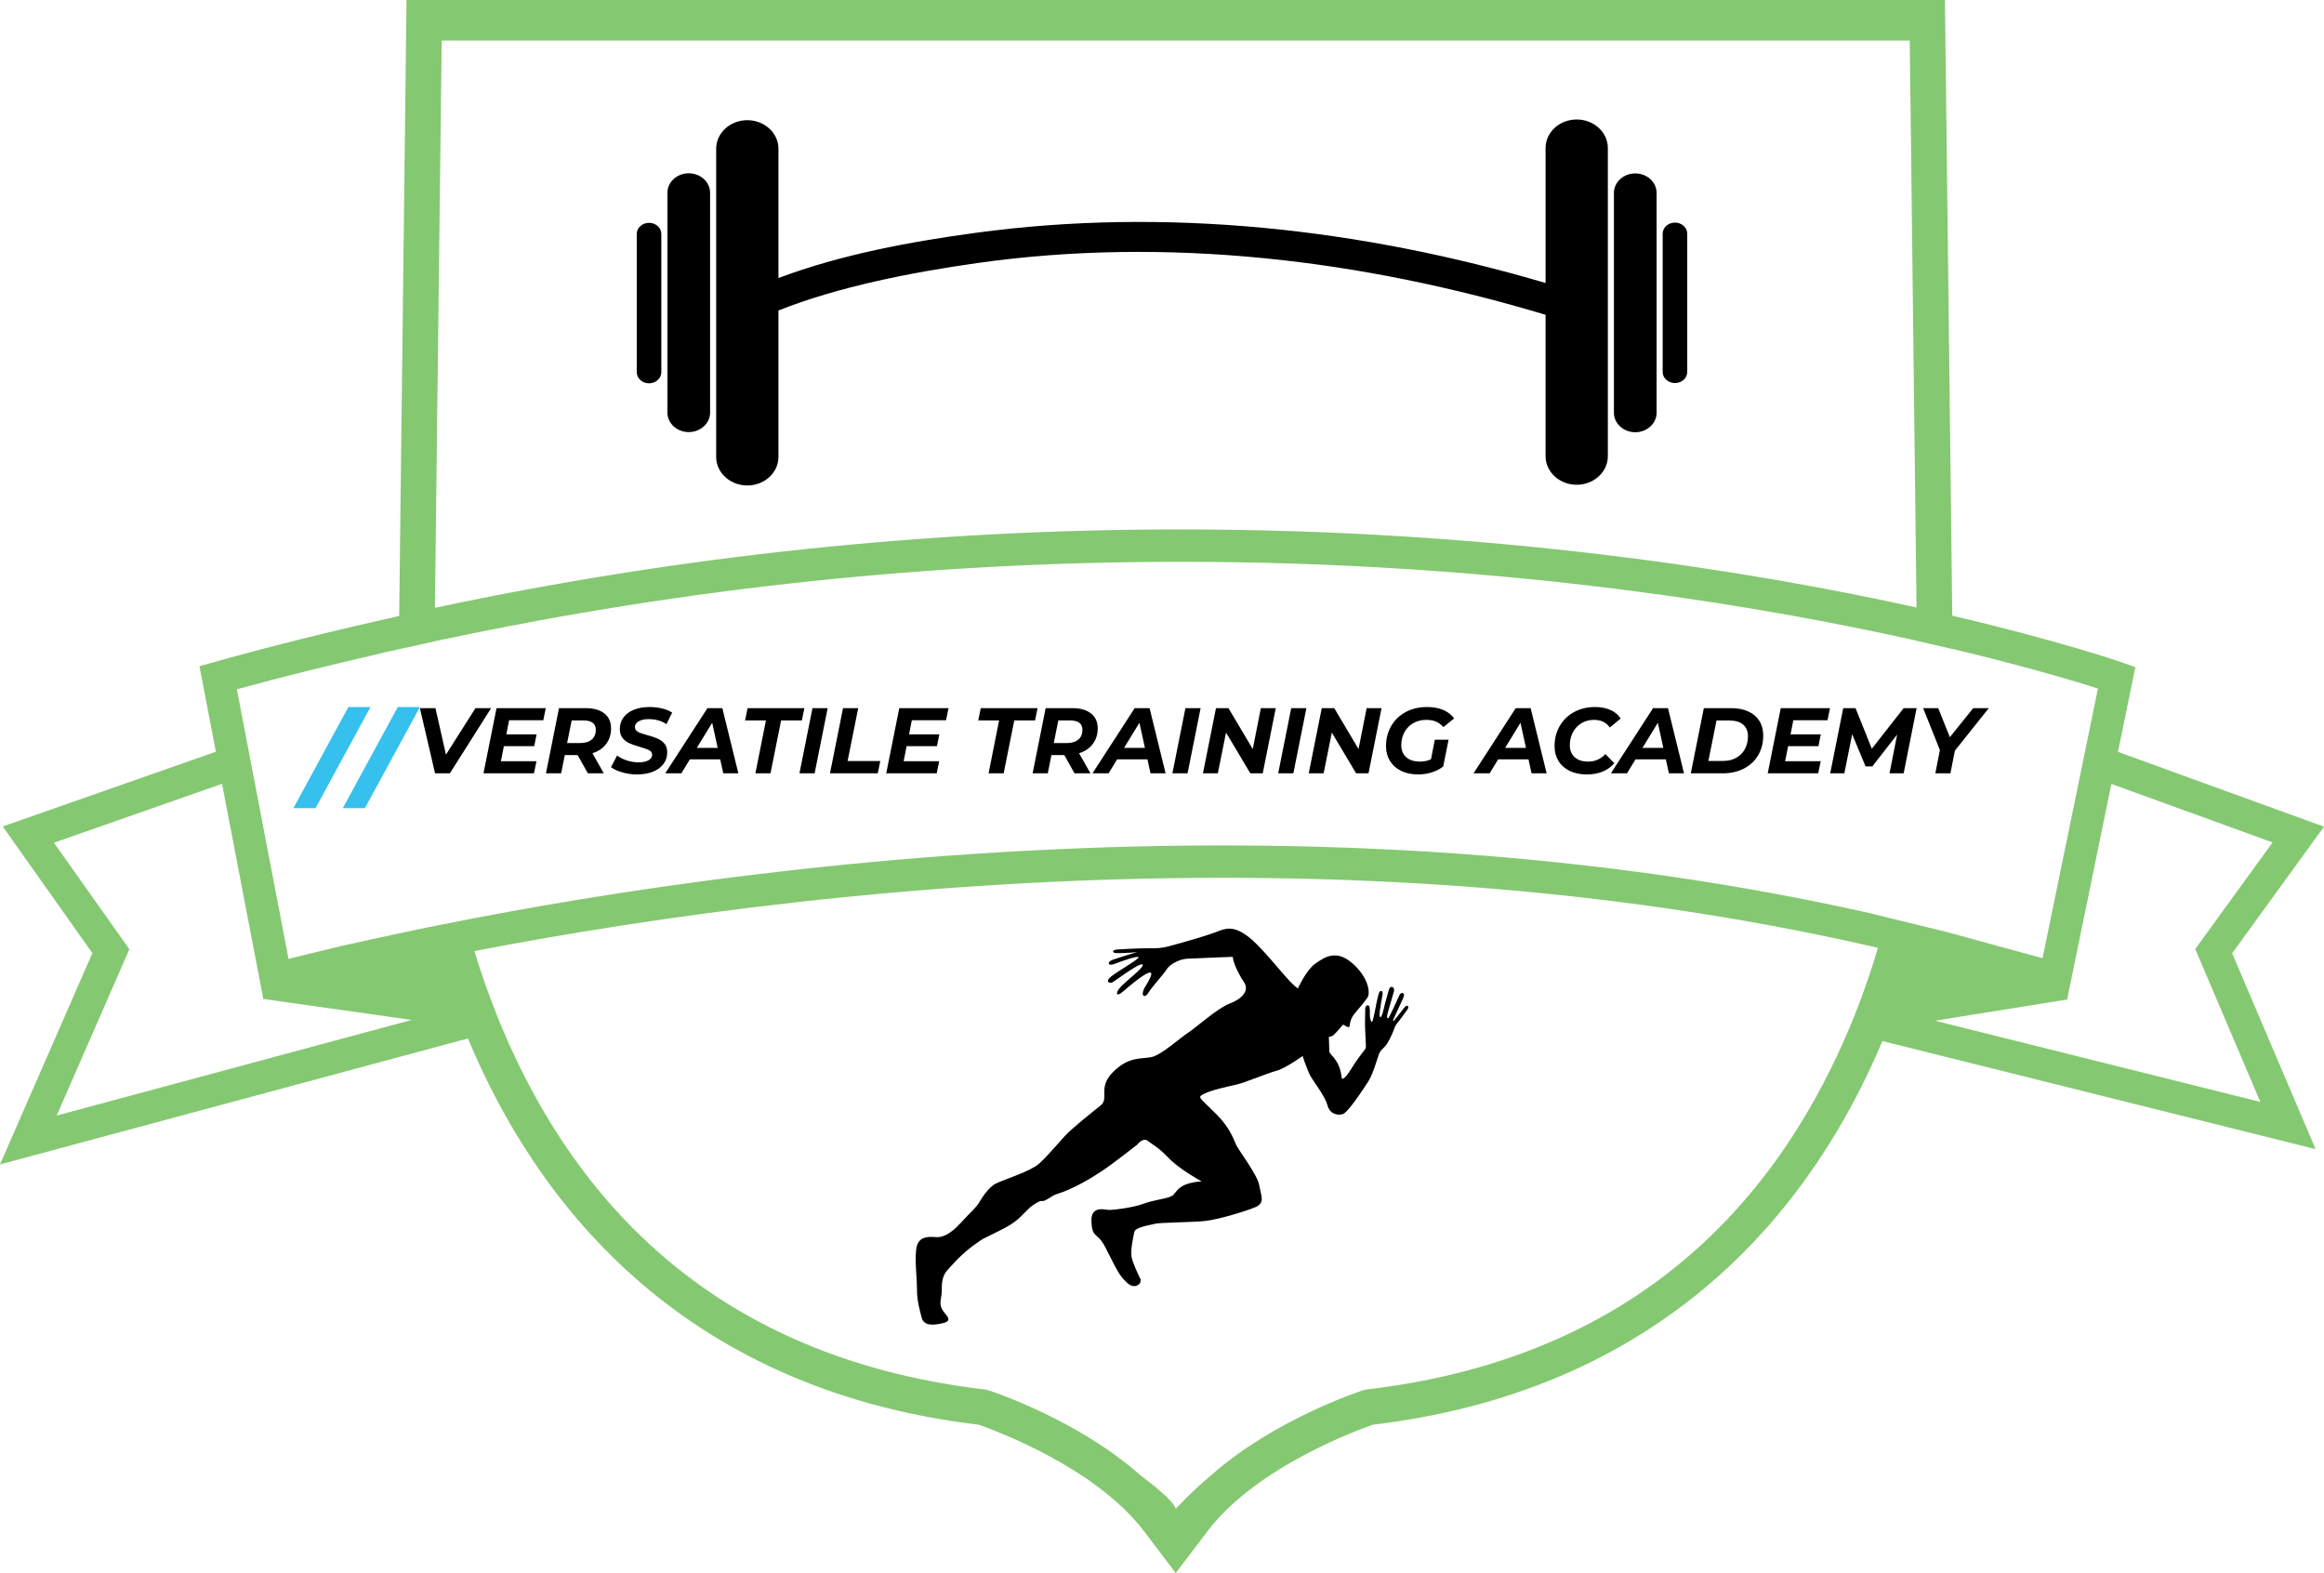 <?xml version="1.0" encoding="UTF-8"?>
<!DOCTYPE svg PUBLIC '-//W3C//DTD SVG 1.0//EN'
          'http://www.w3.org/TR/2001/REC-SVG-20010904/DTD/svg10.dtd'>
<svg height="186.66" preserveAspectRatio="none" viewBox="287.617 201.67 275.766 186.66" width="275.766" xmlns="http://www.w3.org/2000/svg" xmlns:xlink="http://www.w3.org/1999/xlink"
><g
  ><svg height="8" preserveAspectRatio="none" viewBox="3.08 -28.48 673.92 28.96" width="186.165" x="337.441" y="285.559"
    ><g
      ><path d="M26.96-28L33.68-28L15.96 0L9.60 0L3.08-28L9.76-28L14.28-8.04L26.96-28Z M56.08-22.80L41.40-22.80L40.20-16.72L53.20-16.72L52.20-11.68L39.16-11.68L37.88-5.20L53.16-5.20L52.08 0L30.40 0L36-28L57.16-28L56.08-22.80Z M85.20-19.32Q85.20-15.40 83.08-12.60Q80.96-9.80 77.20-8.64L77.20-8.64L82.08 0L75.24 0L70.84-7.84L65.32-7.84L63.76 0L57.24 0L62.84-28L74.24-28Q79.44-28 82.32-25.72Q85.20-23.44 85.20-19.32L85.20-19.32ZM71.84-13Q75.08-13 76.86-14.48Q78.64-15.96 78.64-18.72L78.64-18.72Q78.64-20.72 77.28-21.72Q75.92-22.72 73.40-22.72L73.40-22.72L68.28-22.72L66.32-13L71.84-13Z M96.40 0.48Q93.08 0.48 90.04-0.40Q87-1.28 85.16-2.64L85.16-2.64L87.80-7.64Q89.72-6.24 92.12-5.48Q94.52-4.72 97.04-4.72L97.04-4.72Q99.72-4.72 101.28-5.60Q102.84-6.48 102.84-8L102.84-8Q102.84-9.24 101.60-9.90Q100.36-10.56 97.64-11.32L97.64-11.32Q94.92-12.12 93.20-12.86Q91.48-13.60 90.22-15.08Q88.96-16.56 88.96-19L88.96-19Q88.96-21.84 90.54-24Q92.12-26.16 95.02-27.32Q97.92-28.48 101.76-28.48L101.76-28.48Q104.60-28.48 107.12-27.86Q109.64-27.24 111.44-26.08L111.44-26.08L109-21.12Q107.44-22.20 105.48-22.74Q103.52-23.28 101.40-23.28L101.40-23.28Q98.64-23.28 97.04-22.32Q95.44-21.36 95.44-19.84L95.44-19.84Q95.44-18.92 96.12-18.30Q96.80-17.68 97.84-17.30Q98.88-16.92 100.76-16.40L100.76-16.40Q103.44-15.68 105.16-14.94Q106.88-14.20 108.10-12.78Q109.32-11.36 109.32-9.04L109.32-9.04Q109.32-6.16 107.72-4.02Q106.12-1.88 103.20-0.70Q100.28 0.48 96.40 0.48L96.40 0.48Z M133.40 0L132.08-6L119.04-6L115.40 0L108.48 0L126.60-28L133-28L139.88 0L133.40 0ZM122.04-10.92L131-10.92L128.64-21.72L122.04-10.92Z M147.20 0L151.72-22.72L142.76-22.72L143.84-28L168.24-28L167.16-22.72L158.24-22.72L153.68 0L147.20 0Z M166.12 0L171.72-28L178.24-28L172.64 0L166.12 0Z M179.24 0L184.84-28L191.36-28L186.80-5.28L200.84-5.28L199.76 0L179.24 0Z M229.08-22.80L214.40-22.80L213.20-16.72L226.20-16.72L225.20-11.68L212.16-11.68L210.88-5.20L226.16-5.20L225.08 0L203.40 0L209.00-28L230.16-28L229.08-22.80Z M247.36 0L251.88-22.72L242.92-22.72L244.00-28L268.40-28L267.32-22.72L258.40-22.72L253.84 0L247.36 0Z M294.24-19.32Q294.24-15.40 292.12-12.60Q290-9.80 286.24-8.64L286.24-8.64L291.12 0L284.28 0L279.88-7.84L274.36-7.84L272.80 0L266.28 0L271.88-28L283.28-28Q288.48-28 291.36-25.72Q294.24-23.44 294.24-19.32L294.24-19.32ZM280.88-13Q284.12-13 285.90-14.48Q287.68-15.96 287.68-18.72L287.68-18.72Q287.68-20.72 286.32-21.72Q284.96-22.72 282.44-22.72L282.44-22.72L277.32-22.72L275.36-13L280.88-13Z M316.92 0L315.60-6L302.56-6L298.92 0L292 0L310.12-28L316.52-28L323.40 0L316.92 0ZM305.56-10.92L314.52-10.92L312.16-21.72L305.56-10.92Z M326.32 0L331.92-28L338.44-28L332.84 0L326.32 0Z M364.32-28L370.72-28L365.12 0L359.80 0L349.36-17.52L345.84 0L339.44 0L345.04-28L350.40-28L360.84-10.44L364.32-28Z M371.76 0L377.36-28L383.88-28L378.28 0L371.76 0Z M409.76-28L416.16-28L410.56 0L405.24 0L394.80-17.52L391.28 0L384.88 0L390.48-28L395.84-28L406.28-10.44L409.76-28Z M437.40-6.04L439.04-14.44L444.96-14.44L442.64-2.92Q440.52-1.28 437.72-0.40Q434.92 0.48 431.92 0.48L431.92 0.48Q427.72 0.48 424.60-1.04Q421.48-2.56 419.78-5.32Q418.08-8.08 418.08-11.68L418.08-11.68Q418.08-16.44 420.28-20.28Q422.48-24.12 426.48-26.30Q430.48-28.48 435.68-28.48L435.68-28.48Q439.68-28.48 442.62-27.24Q445.56-26 447.36-23.60L447.36-23.60L442.72-19.84Q441.32-21.48 439.56-22.22Q437.80-22.96 435.40-22.96L435.40-22.96Q432.20-22.96 429.76-21.54Q427.32-20.12 425.98-17.64Q424.64-15.16 424.64-12.08L424.64-12.08Q424.64-8.84 426.74-6.94Q428.84-5.04 432.76-5.04L432.76-5.04Q435.24-5.04 437.40-6.04L437.40-6.04Z M480.60 0L479.28-6L466.24-6L462.60 0L455.68 0L473.80-28L480.20-28L487.08 0L480.60 0ZM469.24-10.92L478.20-10.92L475.84-21.72L469.24-10.92Z M504.32 0.48Q500.12 0.48 496.98-1.04Q493.84-2.56 492.16-5.32Q490.48-8.08 490.48-11.68L490.48-11.68Q490.48-16.44 492.66-20.26Q494.84-24.08 498.80-26.28Q502.76-28.48 507.88-28.48L507.88-28.48Q511.64-28.48 514.52-27.20Q517.40-25.92 518.88-23.52L518.88-23.52L514.20-19.68Q511.96-22.96 507.44-22.96L507.44-22.96Q504.36-22.96 502.00-21.52Q499.64-20.08 498.34-17.60Q497.04-15.12 497.04-12.08L497.04-12.08Q497.04-8.84 499.10-6.94Q501.16-5.04 504.88-5.04L504.88-5.04Q509.32-5.04 512.32-8.28L512.32-8.28L516.16-4.36Q512.00 0.48 504.32 0.48L504.32 0.48Z M539.60 0L538.28-6L525.24-6L521.60 0L514.68 0L532.80-28L539.20-28L546.08 0L539.60 0ZM528.24-10.92L537.20-10.92L534.84-21.72L528.24-10.92Z M549 0L554.60-28L566.32-28Q570.60-28 573.70-26.58Q576.80-25.16 578.46-22.52Q580.12-19.88 580.12-16.32L580.12-16.32Q580.12-11.44 577.92-7.74Q575.72-4.04 571.78-2.02Q567.84 0 562.68 0L562.68 0L549 0ZM556.56-5.32L562.88-5.32Q566.16-5.32 568.58-6.70Q571-8.08 572.28-10.50Q573.56-12.92 573.56-15.96L573.56-15.96Q573.56-19.12 571.52-20.90Q569.48-22.68 565.60-22.68L565.60-22.68L560.04-22.68L556.56-5.32Z M607.72-22.80L593.04-22.80L591.84-16.72L604.84-16.72L603.84-11.68L590.80-11.68L589.52-5.20L604.80-5.20L603.72 0L582.04 0L587.64-28L608.80-28L607.72-22.80Z M640.44-28L646-28L640.44 0L634.36 0L637.64-16.64L626.96-2.96L624.08-2.96L618.32-16.80L614.96 0L608.88 0L614.48-28L619.76-28L626.76-10.56L640.44-28Z M677.00-28L662.44-9.72L660.52 0L654.04 0L656.00-10L648.80-28L655.28-28L660.28-15.52L670.32-28L677.00-28Z"
      /></g
    ></svg
  ></g
  ><g
  ><svg height="12" preserveAspectRatio="none" viewBox="-4.6 -33.68 47.12 37.68" width="15.006" x="322.435" y="285.559"
    ><g fill="#35c0ed"
      ><path d="M-4.60 4L15.88-33.68L24.12-33.68L3.64 4L-4.60 4Z M13.80 4L34.28-33.68L42.52-33.68L22.04 4L13.80 4Z"
      /></g
    ></svg
  ></g
  ><g
  ><svg height="186.66" preserveAspectRatio="none" viewBox="6.304 20.425 87.392 59.154" width="275.766" x="287.617" y="201.67"
    ><g fill="#85c872"
      ><path d="M93.696,51.509l-7.748-2.812l0.655-3.186l-0.501-0.177c-0.057-0.02-2.343-0.812-6.385-1.759l-0.272-22.92 v-0.23h-0.003h-1.342H22.933H21.59h-0.002v0.249l-0.273,22.913c-2.337,0.522-4.665,1.089-6.971,1.737l-0.539,0.152l0.617,3.215 l-8.016,2.81l3.372,4.762l-3.474,7.947l17.596-4.737c2.481,5.951,7.811,13.161,19.206,14.524c0.523,0.181,4.369,1.572,6.212,3.997 l1.193,1.571v0.014l0.006-0.007l0.006,0.007v-0.014l1.193-1.571c1.843-2.425,5.689-3.816,6.212-3.997 c11.333-1.356,16.666-8.494,19.163-14.426l16.29,4.063l-3.138-7.364L93.696,51.509z M22.914,21.949h55.205l0.254,21.318 c-6.239-1.377-15.899-2.935-27.687-2.935c-9.458,0-18.85,0.995-28.027,2.948L22.914,21.949z M8.435,62.372l2.734-6.254l-2.836-4.005 l6.321-2.216l1.554,8.104l0.035-0.009l5.542,0.784L8.435,62.372z M76.715,56.739c-0.206,0.629-0.43,1.266-0.688,1.907 c-3.333,8.27-9.498,12.988-18.325,14.024l-0.13,0.028c-0.16,0.051-3.376,1.114-5.719,3.195c-0.706,0.58-1.336,1.264-1.336,1.264 c-0.086-0.352-1.336-1.264-1.336-1.264c-2.341-2.081-5.558-3.145-5.719-3.195l-0.129-0.028c-8.812-1.034-14.972-5.739-18.31-13.985 c-0.341-0.842-0.629-1.679-0.881-2.498c6.475-1.249,16.667-2.756,28.155-2.756c8.843,0,17.091,0.892,24.624,2.634L76.715,56.739z M76.581,54.753c-7.461-1.673-15.586-2.539-24.284-2.539c-11.445,0-21.615,1.484-28.164,2.737l-1.833,0.362 c-0.139,0.028-0.277,0.057-0.413,0.085l-1.911,0.412c-0.194,0.043-0.392,0.087-0.57,0.128c-0.192,0.036-0.381,0.081-0.57,0.133 c-0.723,0.17-1.289,0.311-1.681,0.411l-0.798-4.163l-0.674-3.516c0,0,0,0,0,0l-0.471-2.459c1.799-0.497,3.614-0.938,5.434-1.355 l0.002-0.005l0.386-0.086c0.089-0.02,0.177-0.042,0.266-0.062v0.003l1.345-0.298v-0.004c0.062-0.013,0.125-0.025,0.187-0.038 l0.269-0.06l0.001,0.005c9.034-1.91,18.276-2.894,27.585-2.894c11.327,0,20.648,1.449,26.822,2.776v-0.001 c0.054,0.011,0.158,0.035,0.283,0.063c0.198,0.043,0.404,0.086,0.595,0.129v0.006c0.456,0.104,0.972,0.222,1.347,0.309v-0.005 c0.138,0.033,0.265,0.064,0.398,0.097c0.055,0.012,0.093,0.021,0.093,0.021v0.001c2.474,0.602,4.182,1.118,4.971,1.37l-0.272,1.326 l-0.158,0.768l-0.084,0.407l-1.57,7.638l-3.577-0.979L76.581,54.753z M91.301,61.858l-12.233-3.052l4.938-0.793l0.027,0.008 l1.668-8.119l6.061,2.2l-2.908,4.008L91.301,61.858z"
      /></g
    ></svg
  ></g
  ><g
  ><svg height="43.426" preserveAspectRatio="none" viewBox="1.651 33.159 96.698 33.682" width="124.652" x="363.174" y="215.846"
    ><g
      ><g
        ><path d="M6.438,38.111c-1.084,0-1.964,0.804-1.964,1.792v3.789v12.726v3.719c0,0.988,0.88,1.791,1.964,1.791 c1.083,0,1.964-0.805,1.964-1.791V39.903C8.401,38.915,7.521,38.111,6.438,38.111z"
          /><path d="M2.782,42.67c-0.623,0-1.131,0.458-1.131,1.022v12.726c0,0.564,0.508,1.021,1.131,1.021s1.131-0.457,1.131-1.021V43.692 C3.913,43.128,3.406,42.67,2.782,42.67z"
          /><path d="M88.173,33.159c-1.579,0-2.865,1.178-2.865,2.625v12.423c-16.965-4.995-34.875-7.005-52.46-4.616 c-6.037,0.82-12.35,1.984-18.154,4.159V35.849c0-1.446-1.286-2.625-2.866-2.625s-2.866,1.178-2.866,2.625v4.054v20.233v4.082 c0,1.447,1.286,2.623,2.866,2.623s2.866-1.176,2.866-2.623v-13.48c5.56-2.21,12.325-3.518,18.276-4.362 c17.518-2.485,35.465-0.306,52.338,4.758V64.15c0,1.449,1.286,2.625,2.865,2.625c1.581,0,2.867-1.176,2.867-2.625v-4.002V39.915 v-4.13C91.04,34.337,89.754,33.159,88.173,33.159z"
          /><path d="M93.564,38.123c-1.084,0-1.965,0.805-1.965,1.792v20.234c0,0.988,0.881,1.793,1.965,1.793c1.083,0,1.964-0.805,1.964-1.793 v-3.754V43.67v-3.756C95.528,38.928,94.646,38.123,93.564,38.123z"
          /><path d="M97.218,42.648c-0.623,0-1.131,0.458-1.131,1.022v12.724c0,0.564,0.508,1.023,1.131,1.023c0.624,0,1.131-0.459,1.131-1.023 V43.67C98.349,43.106,97.842,42.648,97.218,42.648z"
        /></g
      ></g
    ></svg
  ></g
  ><g
  ><svg height="46.986" preserveAspectRatio="none" viewBox="3.628 10.274 67.741 54.448" width="58.458" x="396.271" y="311.853"
    ><g
      ><path d="M71.283,20.903c-0.11-0.045-0.246-0.039-0.438,0.198c-0.176,0.218-1.385,1.771-1.46,1.835 c-0.076,0.062-0.159,0.003-0.106-0.117c0.052-0.121,1.308-2.793,1.445-3.164c0.134-0.361-0.003-0.48-0.102-0.52 c-0.123-0.048-0.371,0.009-0.492,0.32c-0.117,0.301-1.397,3.037-1.492,3.12c-0.094,0.083-0.255-0.007-0.16-0.463 c0.095-0.455,0.849-2.969,0.914-3.222c0.071-0.275-0.044-0.567-0.261-0.596s-0.365,0.079-0.463,0.475 c-0.077,0.306-0.391,1.294-0.718,2.683c-0.328,1.39-0.532,1.026-0.549,0.694c-0.017-0.333,0.334-2.35,0.381-2.568 c0.049-0.218,0.141-0.732-0.154-0.737c-0.294-0.005-0.348,0.488-0.497,1.024c-0.15,0.537-0.557,3.009-0.725,3.174 c-0.168,0.166-0.181-0.089-0.276-0.417c-0.094-0.329-0.025-0.921-0.058-1.174c-0.032-0.254,0.03-0.57-0.287-0.633 c-0.317-0.063-0.346,0.527-0.346,0.527l-0.031,2.139l0.029,0.76c0.022,0.61,0.073,1.547,0.073,1.547l0,0 c0.005,0.426,0.065,0.767-0.026,0.951c-0.196,0.393-0.786,0.918-1.967,2.817c-1.18,1.901-1.311,1.246-1.311,1.246 c-0.263-2.622-1.704-3.146-1.704-3.671c0-0.524-0.065-1.966-0.065-1.966s0.364-0.033,0.622-0.23 c0.259-0.196,1.344-1.475,1.344-1.475l0.492,0.291c0,0,0.364,0.201,0.401-0.106c0.038-0.315,0.139-0.855,0.385-1.266 c0.394-0.655,1.16-1.328,2.065-2.622c0.417-0.596,0.196-2.72-2.032-4.687c-2.229-1.966-3.802-0.918-5.113,0 c-1.311,0.918-2.408,3.425-2.408,3.425c-1.311-0.787-4.212-4.933-6.571-6.898c-2.359-1.967-3.583-1.274-4.687-0.853 c-1.311,0.501-4.031,1.278-6.293,1.9c-1.433,0.396-2.13,0.328-3.113,0.328s-3.285,0.099-4.138,0.164s-0.756,0.476-0.197,0.499 c1.133,0.045,2.877-0.131,2.877-0.131s-1.752,0.502-3.368,1.058c-0.786,0.271-0.713,0.958,0.318,0.545 c0.921-0.369,3.05-1.11,3.246-0.914s-2.613,1.795-3.662,2.581s-0.32,1.049,0.008,0.918s3.736-2.753,4.195-2.491 c0.459,0.263-2.442,2.409-3.098,3.195c-0.655,0.787-0.508,1.328,0.41,0.541c0.917-0.786,5.76-4.99,3.13-0.786 c-0.871,1.392-0.115,1.77,0.344,0.983c0.459-0.787,2.163-2.622,2.557-3.277c0.393-0.655,1.704-1.377,2.753-1.442 c1.048-0.065,6.325-0.263,6.325-0.263c0.065,0.853,0.754,2.295,1.54,3.475c0.787,1.18-0.262,2.294-1.966,2.949 c-1.705,0.655-4.588,3.277-5.703,3.999c-1.114,0.721-3.641,3.023-4.981,3.343c-1.409,0.335-3.182-0.169-5.44,2.163 c-2.031,2.098-0.394,3.539-1.639,4.522s-3.933,3.146-4.851,4.129c-0.918,0.982-2.425,2.818-3.605,3.867s-4.865,2.193-5.914,2.717 c-1.049,0.525-1.952,2.002-2.345,2.658c-0.394,0.656-1.115,1.246-2.557,2.818c-1.442,1.574-2.556,1.967-3.343,1.9 c-0.787-0.064-2.229-0.195-2.622,1.18c-0.394,1.377,0,4.326,0,5.967c0,1.639,0.393,2.949,0.655,3.932 c0.262,0.984,1.245,1.146,2.884,0.754c1.639-0.395,0.262-1.146-0.131-2c-0.394-0.852,0-1.506,0-2.424s0-2.033,0.787-2.885 s1.966-2.229,3.605-3.408s0.917-0.656,3.999-2.229c3.081-1.574,2.854-2.744,5.047-3.803c0.259-0.125,0.389,0.035,0.762-0.131 c0.431-0.191,1.111-0.711,1.464-0.82c2.649-0.816,5.1-2.398,6.295-3.178c1.508-0.982,4.916-3.67,4.916-3.67s0.787-1.049,1.442-0.525 c0.655,0.525,1.377,0.787,2.884,2.359c1.508,1.574,4.523,3.213,4.523,3.213c-3.507,0.262-3.343,1.639-4.13,2.031 c-0.786,0.395-2.49,0.525-3.867,1.049c-1.376,0.525-4.063,0.852-4.653,0.852c-0.591,0-2.622-0.721-2.491,1.639 c0.131,2.361,0.786,1.312,1.9,3.475c1.55,3.008,1.836,3.803,2.95,4.852c1.114,1.047,1.791,0.141,1.791,0.141s0.242-0.34,0.078-0.662 c-0.393-0.775-1.121-2.344-1.214-3.084c-0.131-1.049,0.263-2.688,0.394-3.344c0.131-0.654,2.097-0.918,2.818-1.113 c0.721-0.197,5.178-0.197,6.949-0.395c1.772-0.195,5.505-1.311,6.881-1.9c1.377-0.59,0.766-1.561,0.541-2.957 c-0.245-1.525-2.917-4.887-3.26-5.76c-0.591-1.508-1.342-2.75-2.688-4.098c-2.229-2.228-2.551-2.253-1.868-2.654 c1.009-0.592,3.474-1.114,4.654-1.376c1.18-0.263,4.26-1.573,5.506-1.9c1.245-0.328,3.604-2.033,3.604-2.033s0.59,1.836,1.049,2.688 c0.459,0.853,2.032,2.818,2.36,4.064c0.327,1.245,1.376,1.442,2.097,1.245c0.721-0.196,2.819-3.408,3.54-4.522 s1.311-3.54,1.573-3.998c0.157-0.276,0.396-0.438,0.626-0.714c0.002-0.001,0.004-0.001,0.005-0.003 c0.472-0.37,1.257-2.205,1.323-2.435c0.065-0.229,0.231-0.608,0.413-0.811c0.281-0.312,1.276-1.713,1.392-1.858 C71.353,21.266,71.446,20.972,71.283,20.903z"
      /></g
    ></svg
  ></g
></svg
>
